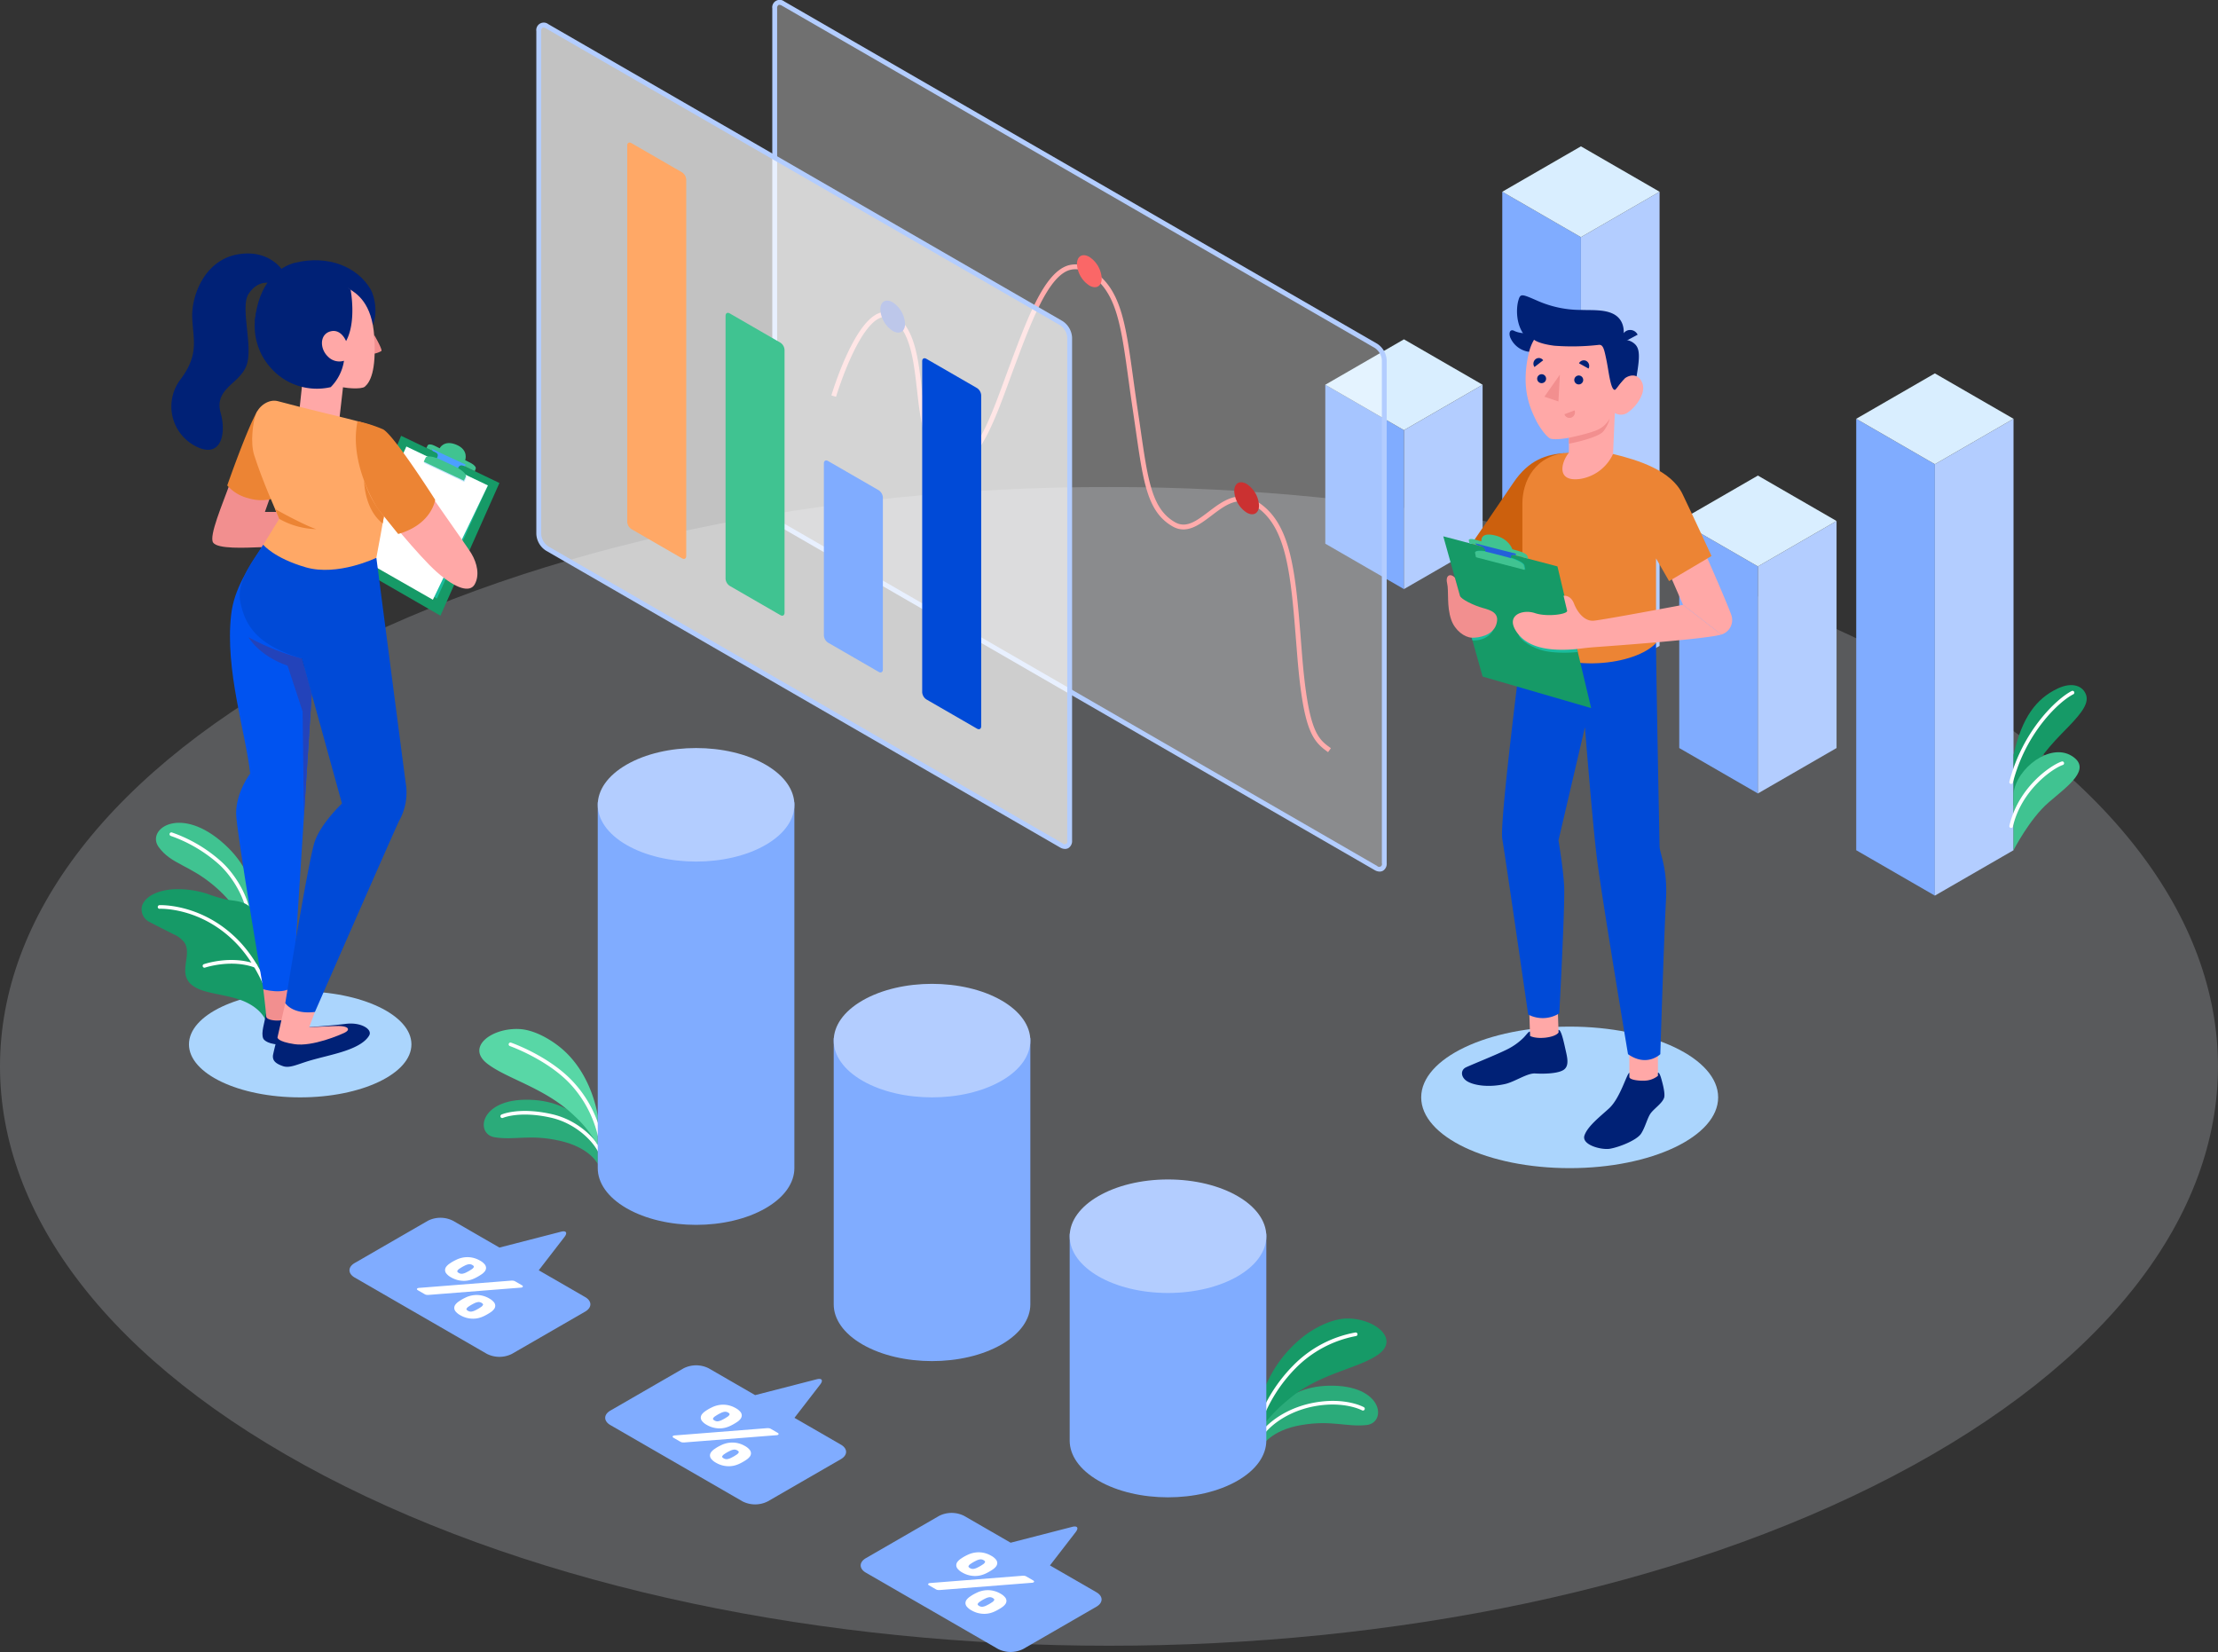 <?xml version="1.0" encoding="UTF-8"?> <svg xmlns="http://www.w3.org/2000/svg" width="627.5" height="467.358" viewBox="0 0 627.5 467.358"><rect x="0" y="0" width="627.5" height="467.358" fill="#333333" stroke="none"/><g transform="translate(0 137.78)" opacity="0.2"><path d="M112.8,459.531c122.528,64.009,321.183,64.01,443.708,0s122.528-167.789,0-231.8-321.182-64.01-443.71,0S-9.725,395.524,112.8,459.531Z" transform="translate(-20.907 -179.728)" fill="#f0f5ff"></path></g><g transform="translate(475.079 134.541)"><g transform="translate(0 12.847)"><path d="M390.052,263.828,367.8,250.98V186.743l22.252,12.847Z" transform="translate(-367.799 -186.743)" fill="#80acff"></path></g><g transform="translate(22.252 12.847)"><path d="M384.047,263.828,406.3,250.98V186.743L384.047,199.59Z" transform="translate(-384.047 -186.743)" fill="#b3cdff"></path></g><path d="M367.8,190.21l22.252,12.847L412.3,190.21l-22.252-12.847Z" transform="translate(-367.799 -177.362)" fill="#d9eeff"></path></g><g transform="translate(425.011 41.397)"><g transform="translate(0 12.847)"><path d="M353.494,260.053l-22.252-12.847V118.732l22.252,12.847Z" transform="translate(-331.24 -118.732)" fill="#80acff"></path></g><g transform="translate(22.252 12.847)"><path d="M347.488,260.053l22.253-12.847V118.732l-22.253,12.847Z" transform="translate(-347.488 -118.732)" fill="#b3cdff"></path></g><path d="M331.24,122.2l22.252,12.847L375.746,122.2l-22.253-12.847Z" transform="translate(-331.24 -109.351)" fill="#d9eeff"></path></g><g transform="translate(374.942 95.999)"><g transform="translate(0 12.847)"><path d="M316.934,216.413l-22.252-12.847V158.6l22.252,12.848Z" transform="translate(-294.681 -158.6)" fill="#80acff"></path></g><g transform="translate(22.252 12.847)"><path d="M310.929,216.413l22.253-12.847V158.6l-22.253,12.848Z" transform="translate(-310.929 -158.6)" fill="#b3cdff"></path></g><path d="M294.681,162.066l22.252,12.848,22.253-12.848L316.933,149.22Z" transform="translate(-294.681 -149.22)" fill="#d9eeff"></path></g><g transform="translate(218.491)"><g transform="translate(0.685 0.683)" opacity="0.3"><path d="M353.4,323.142V180.874a5.24,5.24,0,0,0-2.372-4.109L183.317,79.946c-1.309-.756-2.372-.144-2.372,1.37V223.583a5.248,5.248,0,0,0,2.372,4.109l167.711,96.82C352.338,325.267,353.4,324.655,353.4,323.142Z" transform="translate(-180.944 -79.622)" fill="#fff"></path></g><g transform="translate(0)"><path d="M352.276,325.7a2.838,2.838,0,0,1-1.406-.415L183.158,228.469a5.922,5.922,0,0,1-2.714-4.7V81.5a2.116,2.116,0,0,1,3.4-1.963l167.71,96.819a5.918,5.918,0,0,1,2.714,4.7V323.326a2.311,2.311,0,0,1-1.037,2.128A1.892,1.892,0,0,1,352.276,325.7ZM182.445,80.491a.551.551,0,0,0-.277.066,1.06,1.06,0,0,0-.353.944V223.767a4.563,4.563,0,0,0,2.03,3.516L351.554,324.1a.791.791,0,0,0,1.345-.777V181.058a4.561,4.561,0,0,0-2.03-3.516L183.16,80.724A1.5,1.5,0,0,0,182.445,80.491Z" transform="translate(-180.444 -79.124)" fill="#b3cdff"></path></g><g transform="translate(16.721 74.785)"><path d="M333.168,271.732c-4.443-3.175-7.042-6.042-8.779-28.04l-.149-1.875c-1.623-20.663-2.7-34.312-12.094-39.955-4.511-2.708-8.128.042-11.96,2.954-3.461,2.629-7.038,5.344-11.034,3.04-7.053-4.069-8.232-12.249-10.371-27.1q-.394-2.743-.846-5.795c-.475-3.155-.882-6.108-1.261-8.868-2.146-15.6-3.443-25.013-11.4-29.837a6.173,6.173,0,0,0-5.437-.853c-6.041,2.1-10.79,14.879-15.818,28.405-.377,1.009-.759,2.054-1.148,3.118-3.647,9.978-7.782,21.288-13.465,23.381a5.643,5.643,0,0,1-4.906-.508c-5.664-3.2-6.657-11.982-7.617-20.472-.948-8.372-1.927-17.029-7.237-20.221a3.315,3.315,0,0,0-3.086-.273c-6.633,2.572-12.535,22.166-12.594,22.363l-1.312-.39c.248-.833,6.16-20.437,13.41-23.249a4.672,4.672,0,0,1,4.287.375c5.889,3.54,6.908,12.538,7.891,21.24.964,8.524,1.876,16.574,6.931,19.435a4.275,4.275,0,0,0,3.758.414c5.089-1.874,9.283-13.346,12.653-22.564.39-1.067.772-2.115,1.149-3.127,5.367-14.438,10-26.906,16.652-29.222a7.552,7.552,0,0,1,6.6.976c8.516,5.162,9.846,14.82,12.048,30.821.378,2.754.785,5.7,1.257,8.851.307,2.038.585,3.972.849,5.8,2.079,14.427,3.224,22.374,9.7,26.11,3.21,1.852,6.133-.373,9.521-2.946,3.839-2.916,8.191-6.219,13.5-3.036,10,6,11.1,19.935,12.753,41.02l.148,1.875c1.772,22.434,4.473,24.363,8.212,27.033Z" transform="translate(-192.653 -133.73)" fill="#ffacac"></path></g><g transform="translate(130.694 136.438)"><path d="M279.38,179.226a7.75,7.75,0,0,1,3.5,6.071c0,2.235-1.568,3.14-3.5,2.023a7.741,7.741,0,0,1-3.506-6.07C275.874,179.015,277.442,178.109,279.38,179.226Z" transform="translate(-275.874 -178.748)" fill="#cb3131"></path></g><g transform="translate(86.19 72.201)"><path d="M246.883,132.322a7.743,7.743,0,0,1,3.5,6.07c0,2.235-1.568,3.142-3.5,2.023a7.741,7.741,0,0,1-3.5-6.07C243.378,132.11,244.946,131.2,246.883,132.322Z" transform="translate(-243.378 -131.843)" fill="#fa6767"></path></g><g transform="translate(30.56 85.049)"><path d="M206.263,141.7a7.747,7.747,0,0,1,3.5,6.07c0,2.235-1.569,3.142-3.5,2.023a7.747,7.747,0,0,1-3.5-6.07C202.758,141.491,204.327,140.586,206.263,141.7Z" transform="translate(-202.758 -141.224)" fill="#2343ba"></path></g></g><g transform="translate(151.735 6.429)"><g transform="translate(0.685 0.683)" opacity="0.7"><path d="M282.4,315V172.73a5.242,5.242,0,0,0-2.371-4.109L134.573,84.64c-1.311-.756-2.372-.142-2.372,1.37V228.277a5.24,5.24,0,0,0,2.372,4.109l145.459,83.982C281.34,317.125,282.4,316.51,282.4,315Z" transform="translate(-132.2 -84.317)" fill="#fff"></path></g><path d="M281.279,317.558a2.83,2.83,0,0,1-1.405-.414L134.414,233.163a5.914,5.914,0,0,1-2.714-4.7V86.194a2.116,2.116,0,0,1,3.4-1.963l145.458,83.981a5.921,5.921,0,0,1,2.713,4.7V315.182a2.347,2.347,0,0,1-1.037,2.13A1.887,1.887,0,0,1,281.279,317.558ZM133.7,85.185a.561.561,0,0,0-.278.067,1.056,1.056,0,0,0-.352.942V228.461a4.557,4.557,0,0,0,2.03,3.516l145.459,83.982a.79.79,0,0,0,1.344-.777V172.914a4.561,4.561,0,0,0-2.028-3.516L134.416,85.418A1.507,1.507,0,0,0,133.7,85.185Z" transform="translate(-131.7 -83.818)" fill="#b3cdff"></path><g transform="translate(25.717 33.899)"><g transform="translate(83.447 61.025)"><path d="M228.1,257.228V163.611a2.621,2.621,0,0,0-1.186-2.054l-14.318-8.267c-.655-.378-1.186-.071-1.186.685v93.618a2.625,2.625,0,0,0,1.186,2.054l14.318,8.265C227.568,258.293,228.1,257.984,228.1,257.228Z" transform="translate(-211.409 -153.129)" fill="#004ad7"></path></g><g transform="translate(55.632 89.933)"><path d="M207.789,233.369v-48.65a2.621,2.621,0,0,0-1.186-2.054L192.285,174.4c-.655-.378-1.186-.071-1.186.685v48.65a2.623,2.623,0,0,0,1.186,2.054l14.318,8.266C207.258,234.432,207.789,234.125,207.789,233.369Z" transform="translate(-191.099 -174.237)" fill="#80acff"></path></g><g transform="translate(27.817 48.179)"><path d="M187.479,228.576V154.231a2.621,2.621,0,0,0-1.187-2.054l-14.317-8.266c-.655-.378-1.186-.071-1.186.685V218.94a2.623,2.623,0,0,0,1.186,2.054l14.317,8.266C186.948,229.639,187.479,229.332,187.479,228.576Z" transform="translate(-170.789 -143.749)" fill="#40c391"></path></g><path d="M167.168,225.516V119.052A2.621,2.621,0,0,0,165.982,117l-14.317-8.266c-.656-.378-1.187-.071-1.187.685V215.88a2.621,2.621,0,0,0,1.187,2.054l14.317,8.267C166.637,226.578,167.168,226.273,167.168,225.516Z" transform="translate(-150.478 -108.57)" fill="#ffa866"></path></g></g><g transform="translate(40.039 71.711)"><g transform="translate(13.419 208.745)"><ellipse cx="31.47" cy="14.999" rx="31.47" ry="14.999" fill="#abd5fd"></ellipse></g><g transform="translate(0 161.063)"><g transform="translate(4.08)"><path d="M77.42,277.561s-.553-4.392-7.663-10.492-12.282-6.19-15.859-11.115c-3.547-4.884,5.527-11.627,17.319-1.912,13.378,11.025,8.931,23.226,8.931,23.226Z" transform="translate(-53.121 -249.09)" fill="#40c391"></path><g transform="translate(3.842 2.711)"><path d="M77.938,277.176a.492.492,0,0,1-.185-.036.513.513,0,0,1-.294-.663c1.391-3.616-2.721-12.231-8-16.762a40.787,40.787,0,0,0-13.164-7.639.514.514,0,0,1,.294-.985,41.018,41.018,0,0,1,13.538,7.846c5.656,4.849,9.84,13.89,8.292,17.909A.515.515,0,0,1,77.938,277.176Z" transform="translate(-55.926 -251.07)" fill="#fff"></path></g></g><g transform="translate(0 18.771)"><path d="M86.156,301.956a5.39,5.39,0,0,1-.635-1.527c-1.213-3.1-4.235-5.162-7.369-6.286s-6.483-1.5-9.7-2.364c-2.232-.6-4.626-1.633-5.534-3.759-1.35-3.161,1.237-7.2-.619-10.095a7.659,7.659,0,0,0-3.164-2.4c-2.239-1.142-4.489-2.265-6.718-3.429a3.99,3.99,0,0,1-2.156-4.469,4.193,4.193,0,0,1,.707-1.394c1.809-2.45,5.742-3.316,8.635-3.425a27.555,27.555,0,0,1,9.2,1.323,38.853,38.853,0,0,0,5.588,1.654c1.938.308,4.011.381,5.708,1.486,2.377,1.55,3.194,4.595,3.825,7.361a74.331,74.331,0,0,0,1.941,8.28,60.777,60.777,0,0,1,2.378,8.764,58.576,58.576,0,0,1,1.118,9.139c-.66.329-1.319.663-1.982.986S86.374,302.158,86.156,301.956Z" transform="translate(-50.142 -262.796)" fill="#169a67"></path><g transform="translate(17.295 20.044)"><path d="M77.739,279.619a.517.517,0,0,1-.179-.031c-6.685-2.5-14.034-.022-14.108,0a.513.513,0,1,1-.334-.971c.314-.108,7.775-2.623,14.8,0a.513.513,0,0,1-.179.994Z" transform="translate(-62.771 -277.432)" fill="#fff"></path></g><g transform="translate(4.592 4.524)"><path d="M87.369,300.488a.514.514,0,0,1-.507-.438c-.714-4.828-4.022-15.934-11.438-23.433-9.885-9.993-21.28-9.485-21.387-9.485a.487.487,0,0,1-.541-.483.513.513,0,0,1,.483-.541c.112-.01,11.949-.549,22.174,9.788,7.6,7.686,10.993,19.062,11.725,24a.514.514,0,0,1-.433.583A.477.477,0,0,1,87.369,300.488Z" transform="translate(-53.495 -266.1)" fill="#fff"></path></g></g></g><g transform="translate(8.446)"><g transform="translate(50.187 51.579)"><path d="M107.761,169.147,135.576,182.5l-16.688,37.535L92.955,205.08Z" transform="translate(-92.955 -169.147)" fill="#169a67"></path></g><g transform="translate(55.165 54.616)"><path d="M130.968,182.37l-14.413,31.987-19.965-11.5,11.324-31.5Z" transform="translate(-96.59 -171.365)" fill="#1bbc9d"></path></g><g transform="translate(52.184 54.616)"><path d="M108.718,171.365l23.054,11.005L116.21,214.709l-21.8-12.45Z" transform="translate(-94.413 -171.365)" fill="#fff"></path></g><g transform="translate(71.497 57.758)"><path d="M108.515,175.154,109.06,174c.3-.635,2.206-.364,4.258.605l3.929,1.856c2.05.97,3.47,2.272,3.169,2.908l-.544,1.152Z" transform="translate(-108.515 -173.659)" fill="#c1e4ff"></path></g><g transform="translate(11.574 63.41)"><path d="M69.761,179.381c-2.036,5.781-6.042,14.955-4.75,16.8s9.006,1.456,13.312,1.294c5.459-.207,10.013-.423,10.013-.423l-.912-9.568H79.651l3.425-9.7Z" transform="translate(-64.76 -177.786)" fill="#f28f8f"></path></g><g transform="translate(15.807 44.528)"><path d="M76.413,164c-2.835,4.663-8.562,21.092-8.562,21.092a11.61,11.61,0,0,0,6.036,3.632,12.28,12.28,0,0,0,6.3.24l6.326-15.744Z" transform="translate(-67.851 -163.999)" fill="#ec8434"></path></g><g transform="translate(51.794 47.459)"><path d="M95.007,166.139c4.97,1.49,8,1.76,13.49,10.208s17.522,25.206,18.712,27.221c1.657,2.8,2.372,6.136.941,8.709-1.335,2.4-5.225,1.35-10.674-3.431-5.27-4.624-15.711-17.7-15.711-17.7S91.045,179.078,95.007,166.139Z" transform="translate(-94.128 -166.139)" fill="#ffa8a7"></path></g><g transform="translate(35.641 33.969)"><path d="M95.4,158.819,94.045,170.7l-11.711,1.351,1.689-15.764Z" transform="translate(-82.333 -156.289)" fill="#ffa8a7"></path></g><g transform="translate(23.57 1.913)"><g transform="translate(0.055)"><path d="M73.56,150.122c.967-10.973,6.913-15.489,11.512-16.574,9.28-2.187,17.553,1.181,21.3,7.68.989,1.713,2.64,8.121-.663,11.905s-32.151-3.012-32.151-3.012" transform="translate(-73.56 -132.882)" fill="#002176"></path></g><g transform="translate(33.759 21.096)"><path d="M98.2,148.286s2.428,4.174,2.057,4.58a6.367,6.367,0,0,1-2.089.761Z" transform="translate(-98.17 -148.286)" fill="#f28f8f"></path></g><g transform="translate(8.065 6.486)"><path d="M97.739,139.019c2.509,1.485,6.835,4.21,7.438,13.8.616,9.846-1.268,12.878-2.676,14.083-.949.813-5.8.541-8.176-.349-2.976-1.116-9.654-4.178-12.442-9.4-3.279-6.145-3.572-14.1.786-16.964C88.8,136.159,95.615,137.762,97.739,139.019Z" transform="translate(-79.409 -137.618)" fill="#ffa8a7"></path></g><g transform="translate(0 4.161)"><path d="M100.656,140.1s1.739,9.05-1.285,14.532c0,0-1.38-3.572-4.429-2.745-3.072.831-3.025,4.863-.774,7.053a4.5,4.5,0,0,0,4.614,1.26,13.361,13.361,0,0,1-3.754,7.456,17.383,17.383,0,0,1-17.49-6.078c-6.787-8.147-5.058-21.945,5.807-24.88S100.656,140.1,100.656,140.1Z" transform="translate(-73.52 -135.92)" fill="#002176"></path></g></g><g transform="translate(25.756 214.998)"><path d="M83.592,288.687l5.058,7.028s-2.342,1.374-7.346,1.563c-4.525.173-5.77-1.313-5.937-1.669-.763-1.639.429-4.6.756-7.137Z" transform="translate(-75.116 -288.472)" fill="#002176"></path></g><g transform="translate(28.722 217.856)"><path d="M87.565,291.57s6.129-.39,10.367-.924,7.591,1.534,6.593,3.28-3.327,3.2-6.959,4.415c-3.112,1.048-6.841,1.808-10.089,2.782-3.329,1-5.46,2.136-7.346,1.487-2.1-.724-3.006-1.564-2.827-3.1a66.229,66.229,0,0,1,1.7-6.461Z" transform="translate(-77.282 -290.559)" fill="#002176"></path></g><g transform="translate(26.007 207.408)"><path d="M75.3,283.674s.767,6.383.826,7.754,6.23,1.809,7.4-.693l.192-7.8Z" transform="translate(-75.299 -282.93)" fill="#f28f8f"></path></g><g transform="translate(30.021 212.079)"><path d="M80.439,286.341l-2.208,9.684s-.208,1.181,4.837,1.932,12.954-2.638,14.3-3.327,1.506-2.061-3.447-1.787-6.709.285-6.709.285l1.608-4.293Z" transform="translate(-78.23 -286.341)" fill="#ffa8a7"></path></g><g transform="translate(16.574 82.412)"><path d="M77.845,191.661c-4.224,6.572-8.238,12.361-9.094,19.749-1.809,15.6,4.125,33.432,5.384,44.966,0,0-3.985,5.181-3.981,11.268,0,4.767,7.69,49.756,7.69,49.756s5.592,1.7,8.417-.744l5.284-82.765-2.783-10.077Z" transform="translate(-68.412 -191.661)" fill="#0053f0"></path></g><g transform="translate(21.842 108.584)"><path d="M90.124,226.83l-2.783-10.077a67.473,67.473,0,0,1-15.083-5.982s2.855,5.185,11.033,8.028l4.259,12.953.367,29.642Z" transform="translate(-72.258 -210.771)" fill="#2343ba"></path></g><g transform="translate(19.337 82.412)"><path d="M77.1,191.661c-2.26,3.688-7.661,9.995-6.513,16.055,1.393,7.345,5.344,12.505,17.43,16.1l11.336,41.052s-5.9,5.525-7.708,10.778-8.323,45.683-8.323,45.683,2.016,3.291,8.383,2.494c0,0,22.2-50.705,23.77-53.97a16.431,16.431,0,0,0,1.879-11.022c-.707-5.318-8.269-63.48-8.269-63.48Z" transform="translate(-70.429 -191.661)" fill="#004ad7"></path></g><g transform="translate(22.858 41.65)"><path d="M74.089,165.627c.885-2.334,3.683-4.274,6.193-3.591,7.9,2.152,20.2,4.981,22.531,5.67h0s-1.048,17.744,8.057,23.115c-.429,3.391-2.738,15.526-2.738,15.526s-10.943,5.3-19.953,2.69-12.031-6.378-12.031-6.378l4.507-7.346c-.966-2.386-4.682-10.491-7.087-18.023C72.432,173.73,73.205,167.961,74.089,165.627Z" transform="translate(-73 -161.898)" fill="#ffa866"></path></g><g transform="translate(29.285 72.179)"><path d="M77.693,184.189c.115.264,9.069,5.063,11.729,5.8a22,22,0,0,1-10.5-2.91Z" transform="translate(-77.693 -184.189)" fill="#ec8434"></path></g><path d="M87.923,136.5s-3.763-6.4-12.941-4.743-12.92,11.414-12.78,17.589,2.2,10.488-3.333,17.793A12.635,12.635,0,0,0,62.8,185.811c7.386,4.117,9.177-3.05,7.463-9.153-1.967-7,5.359-8.214,7.309-13.521s-1.887-16.458.577-20.213c2.682-4.087,6.435-3.531,8.243-2.141Z" transform="translate(-56.309 -131.485)" fill="#002176"></path><g transform="translate(52.183 47.459)"><path d="M94.9,166.139a38.049,38.049,0,0,1,7.186,2.275c3.024,1.479,14.768,19.932,14.768,19.932s-.841,6.937-10.451,9.695l-5.782-7.182S92.348,178.381,94.9,166.139Z" transform="translate(-94.413 -166.139)" fill="#ec8434"></path></g><g transform="translate(54.531 64.289)"><path d="M101.732,188.482a28.825,28.825,0,0,1-5.605-10.054s-.018,7.967,5.249,12.094Z" transform="translate(-96.127 -178.428)" fill="#ec8434"></path></g><g transform="translate(72.16 53.636)"><path d="M109.336,171.313c.186-.4,1.024-.378,1.872.044l1.534.764s1.191-2.488,4.744-.994,2.475,4.362,2.475,4.362l1.628.83c.9.457,1.508,1.154,1.36,1.557l-.266.727L109,172.032Z" transform="translate(-108.999 -170.649)" fill="#40c391"></path></g><g transform="translate(73.757 55.322)"><path d="M110.312,172.415c1.278.57,1.775.852,1.313,1.831-.529,1.12-1,1.93-1,1.93l6.055,2.9s.644-1.422.918-1.972.759-.831,1.723-.368l.407-.408-9.561-4.452Z" transform="translate(-110.165 -171.88)" fill="#4c9fff"></path></g><g transform="translate(71.396 57.414)"><path d="M108.441,174.9s.244-.516.545-1.152,2.208-.366,4.259.6l3.928,1.857c2.052.97,3.47,2.271,3.17,2.908l-.545,1.15Z" transform="translate(-108.441 -173.408)" fill="#40c391"></path></g></g></g><g transform="translate(98.875 211.625)"><g transform="translate(37.983 99.488)"><path d="M153.091,324.492s-2.086-4.633-10.773-6.589c-8.46-1.908-12.665-.073-18.38-.979-5.788-.918-4.226-11.659,11.148-10.552,14.061,1.009,18.005,12.079,18.005,12.079Z" transform="translate(-120.837 -306.292)" fill="#2bab7a"></path><g transform="translate(4.714 3.173)"><path d="M152.662,321.091a.512.512,0,0,1-.475-.32c-1.335-3.275-6.429-8.617-13.573-10.243-8.851-2.01-13.564.03-13.61.051a.513.513,0,1,1-.42-.937c.2-.09,5.078-2.2,14.258-.115,7.927,1.8,12.976,7.616,14.3,10.856a.514.514,0,0,1-.282.67A.507.507,0,0,1,152.662,321.091Z" transform="translate(-124.279 -308.609)" fill="#fff"></path></g></g><g transform="translate(36.734 79.477)"><path d="M153.428,324.617a33.455,33.455,0,0,0-6.57-8.317c-8.256-7.962-19.132-10.474-24.712-14.827-6.02-4.7,1.276-10.129,9.028-9.777,4.44.2,9.121,3.133,11.7,5.245,9.061,7.412,10.551,19.358,10.551,19.358Z" transform="translate(-119.925 -291.68)" fill="#58d7a6"></path><g transform="translate(8.298 3.84)"><path d="M152.031,322.78a.515.515,0,0,1-.508-.449,32.584,32.584,0,0,0-7.564-15.515c-6.464-7.356-17.52-11.295-17.631-11.333a.513.513,0,1,1,.34-.968c.463.162,11.423,4.067,18.063,11.625a32.983,32.983,0,0,1,7.812,16.062.515.515,0,0,1-.444.575A.538.538,0,0,1,152.031,322.78Z" transform="translate(-125.984 -294.484)" fill="#fff"></path></g></g><g transform="translate(70.235)"><g transform="translate(0 15.365)"><path d="M200.016,348.345V244.867H144.387V348.351h0c.005,4.106,2.72,8.212,8.146,11.344,10.863,6.271,28.474,6.271,39.337,0,5.426-3.132,8.14-7.238,8.146-11.344h0Z" transform="translate(-144.387 -244.867)" fill="#80acff"></path></g><g transform="translate(0.001)"><path d="M152.534,261.062c-10.862-6.271-10.862-16.44,0-22.711s28.474-6.271,39.337,0,10.862,16.44,0,22.711S163.4,267.333,152.534,261.062Z" transform="translate(-144.388 -233.648)" fill="#b3cdff"></path></g></g><g transform="translate(0 132.889)"><path d="M159.78,353.118l-13.131-7.583,7.275-9.422c.924-1.2.488-1.863-.978-1.485l-17.423,4.484-13.131-7.582a7.871,7.871,0,0,0-7.117,0l-20.7,11.951c-1.965,1.134-1.965,2.975,0,4.109l37.388,21.587a7.868,7.868,0,0,0,7.116,0l20.7-11.949C161.745,356.09,161.745,354.252,159.78,353.118Z" transform="translate(-93.103 -330.68)" fill="#80acff"></path><g transform="translate(19.077 11.142)"><path d="M133.621,345.465a3.486,3.486,0,0,1,.649.007,1.584,1.584,0,0,1,.6.216l1.868,1.079c.168.1.259.2.274.3s-.045.2-.182.275a.589.589,0,0,1-.136.053,1.361,1.361,0,0,1-.205.04L110.43,349.49a3.467,3.467,0,0,1-.648-.007,1.566,1.566,0,0,1-.6-.218l-1.869-1.078c-.166-.1-.257-.2-.274-.3s.047-.2.185-.278a.673.673,0,0,1,.137-.052,1.127,1.127,0,0,1,.2-.038Zm-8.383-1.737a14.7,14.7,0,0,1-1.732,1,7.818,7.818,0,0,1-1.526.578,6.6,6.6,0,0,1-1.686.211,7.173,7.173,0,0,1-3.6-.987,4.437,4.437,0,0,1-1.3-1.039,1.615,1.615,0,0,1-.4-1.031,1.641,1.641,0,0,1,.364-.974,3.926,3.926,0,0,1,.99-.887c.274-.193.542-.366.809-.52s.572-.314.922-.479a7.387,7.387,0,0,1,1.539-.572,7.089,7.089,0,0,1,1.686-.211,6.9,6.9,0,0,1,1.787.23,7.294,7.294,0,0,1,1.8.751,4.432,4.432,0,0,1,1.3,1.038,1.609,1.609,0,0,1,.4,1.033,1.647,1.647,0,0,1-.363.974A3.986,3.986,0,0,1,125.238,343.729Zm2.6,10.707a14.37,14.37,0,0,1-1.731,1,7.761,7.761,0,0,1-1.526.579,6.62,6.62,0,0,1-1.687.21,7.08,7.08,0,0,1-1.8-.237,7.2,7.2,0,0,1-1.8-.749,4.461,4.461,0,0,1-1.3-1.039,1.618,1.618,0,0,1-.4-1.033,1.662,1.662,0,0,1,.364-.974,3.984,3.984,0,0,1,.992-.888c.274-.192.544-.366.808-.519s.574-.314.923-.481a7.474,7.474,0,0,1,1.538-.572,7.246,7.246,0,0,1,1.686-.21,6.867,6.867,0,0,1,1.789.23,7.211,7.211,0,0,1,1.8.75,4.482,4.482,0,0,1,1.3,1.038,1.628,1.628,0,0,1,.4,1.033,1.654,1.654,0,0,1-.364.972A3.936,3.936,0,0,1,127.835,354.436Zm-8.725-12.376a1.634,1.634,0,0,0-.649.651c-.068.189.064.378.4.572a1.575,1.575,0,0,0,.99.23,3.606,3.606,0,0,0,1.129-.375,11.07,11.07,0,0,0,1.5-.868,1.633,1.633,0,0,0,.649-.651c.068-.188-.064-.379-.4-.572a1.579,1.579,0,0,0-.993-.23,3.625,3.625,0,0,0-1.127.375A11.012,11.012,0,0,0,119.11,342.059Zm2.6,10.706a1.646,1.646,0,0,0-.652.652c-.066.188.067.379.4.572a1.585,1.585,0,0,0,.992.23,3.621,3.621,0,0,0,1.128-.375,11,11,0,0,0,1.5-.868,1.633,1.633,0,0,0,.649-.651q.1-.284-.4-.572a1.577,1.577,0,0,0-.993-.23,3.61,3.61,0,0,0-1.126.374A11.354,11.354,0,0,0,121.708,352.765Z" transform="translate(-107.032 -338.816)" fill="#fff"></path></g></g></g><g transform="translate(171.219 278.336)"><g transform="translate(64.649)"><g transform="translate(0 15.365)"><path d="M248.761,368.886V293.578H193.132v75.315h0c0,4.106,2.72,8.212,8.146,11.344,10.862,6.272,28.474,6.272,39.336,0,5.426-3.132,8.142-7.238,8.146-11.344h0Z" transform="translate(-193.132 -293.578)" fill="#80acff"></path></g><g transform="translate(0.001)"><path d="M201.279,309.773c-10.862-6.271-10.862-16.438,0-22.711s28.475-6.271,39.337,0,10.862,16.44,0,22.711S212.142,316.045,201.279,309.773Z" transform="translate(-193.133 -282.359)" fill="#b3cdff"></path></g></g><g transform="translate(0 107.917)"><path d="M212.605,383.6l-13.132-7.582,7.276-9.422c.924-1.2.486-1.863-.979-1.486l-17.422,4.485-13.132-7.583a7.868,7.868,0,0,0-7.116,0l-20.7,11.952c-1.965,1.134-1.965,2.973,0,4.109l37.39,21.587a7.868,7.868,0,0,0,7.116,0l20.7-11.951C214.571,386.569,214.571,384.729,212.605,383.6Z" transform="translate(-145.927 -361.157)" fill="#80acff"></path><g transform="translate(19.078 11.144)"><path d="M186.446,375.942a3.738,3.738,0,0,1,.649.007,1.632,1.632,0,0,1,.6.216l1.867,1.081c.168.1.26.2.274.3s-.045.2-.181.277a.6.6,0,0,1-.136.052,1.4,1.4,0,0,1-.205.041l-26.065,2.052a3.45,3.45,0,0,1-.646-.007,1.6,1.6,0,0,1-.605-.218l-1.868-1.078c-.166-.1-.257-.2-.274-.3s.047-.2.185-.277a.585.585,0,0,1,.136-.052,1.17,1.17,0,0,1,.205-.04Zm-8.383-1.735a14.866,14.866,0,0,1-1.732,1,7.726,7.726,0,0,1-1.526.578,6.554,6.554,0,0,1-1.687.212,7.1,7.1,0,0,1-1.8-.238,7.179,7.179,0,0,1-1.8-.749,4.464,4.464,0,0,1-1.3-1.039,1.629,1.629,0,0,1-.4-1.033,1.657,1.657,0,0,1,.366-.974,3.95,3.95,0,0,1,.99-.886c.274-.194.542-.367.808-.52s.572-.315.923-.481a7.48,7.48,0,0,1,1.538-.572,7.179,7.179,0,0,1,1.687-.21,6.83,6.83,0,0,1,1.786.23,7.245,7.245,0,0,1,1.8.751,4.451,4.451,0,0,1,1.3,1.038,1.611,1.611,0,0,1,.4,1.033,1.651,1.651,0,0,1-.364.972A3.952,3.952,0,0,1,178.063,374.207Zm2.6,10.706a14.178,14.178,0,0,1-1.73,1,7.922,7.922,0,0,1-1.527.579,6.665,6.665,0,0,1-1.686.21,7.145,7.145,0,0,1-3.6-.987,4.443,4.443,0,0,1-1.3-1.039,1.612,1.612,0,0,1-.4-1.031,1.673,1.673,0,0,1,.363-.975,3.965,3.965,0,0,1,.993-.886c.273-.193.542-.366.808-.52s.574-.312.923-.479a7.39,7.39,0,0,1,1.538-.572,7.157,7.157,0,0,1,1.686-.211,6.923,6.923,0,0,1,1.789.23,7.251,7.251,0,0,1,1.8.75,4.47,4.47,0,0,1,1.3,1.039,1.636,1.636,0,0,1,.4,1.033,1.658,1.658,0,0,1-.364.972A3.942,3.942,0,0,1,180.659,384.912Zm-8.725-12.376a1.629,1.629,0,0,0-.648.652c-.068.188.063.378.4.573a1.583,1.583,0,0,0,.989.23,3.59,3.59,0,0,0,1.128-.377,10.86,10.86,0,0,0,1.5-.867,1.633,1.633,0,0,0,.649-.651q.1-.283-.4-.572a1.572,1.572,0,0,0-.993-.23,3.569,3.569,0,0,0-1.127.374A11.219,11.219,0,0,0,171.933,372.536Zm2.6,10.706a1.646,1.646,0,0,0-.652.652c-.067.189.067.379.4.572a1.573,1.573,0,0,0,.992.23,3.59,3.59,0,0,0,1.128-.374,11.38,11.38,0,0,0,1.5-.868,1.638,1.638,0,0,0,.648-.652c.07-.188-.064-.378-.4-.572a1.588,1.588,0,0,0-.992-.23,3.624,3.624,0,0,0-1.127.375A11.268,11.268,0,0,0,174.533,383.241Z" transform="translate(-159.857 -369.294)" fill="#fff"></path></g></g></g><g transform="translate(243.5 333.675)"><g transform="translate(112.381 58.339)"><g transform="translate(1.193)"><path d="M281.634,382.5s2.33-4.515,11.11-6c8.55-1.45,12.65.605,18.405.007,5.827-.607,4.845-11.415-10.565-11.134-14.1.257-18.627,11.1-18.627,11.1Z" transform="translate(-281.634 -365.364)" fill="#2bab7a"></path></g><g transform="translate(0 4.305)"><path d="M281.277,379.174a.507.507,0,0,1-.294-.093.514.514,0,0,1-.127-.715c3.269-4.68,9.233-8.19,15.956-9.388,8.639-1.542,13.7,1.191,13.916,1.308a.514.514,0,0,1-.5.9c-.048-.027-4.973-2.668-13.238-1.2-6.46,1.152-12.176,4.5-15.294,8.966A.513.513,0,0,1,281.277,379.174Z" transform="translate(-280.763 -368.508)" fill="#fff"></path></g></g><g transform="translate(112.381 39.338)"><g transform="translate(1.193)"><path d="M282.246,381.3a43.324,43.324,0,0,1,6.7-6.782c8.669-7.51,19.643-8.731,25.447-12.778,6.264-4.37-.731-10.182-8.491-10.247-4.445-.036-9.274,2.642-11.967,4.611a35.281,35.281,0,0,0-12.3,17.075Z" transform="translate(-281.634 -351.49)" fill="#169a67"></path></g><g transform="translate(0 3.949)"><path d="M281.277,380.123a.515.515,0,0,1-.49-.67,43.564,43.564,0,0,1,9.885-15.659,32.732,32.732,0,0,1,17.692-9.417.513.513,0,1,1,.121,1.019,32.343,32.343,0,0,0-17.088,9.125,42.477,42.477,0,0,0-9.631,15.243A.513.513,0,0,1,281.277,380.123Z" transform="translate(-280.763 -354.373)" fill="#fff"></path></g></g><g transform="translate(59.126)"><g transform="translate(0 15.365)"><path d="M297.507,392.5V333.985h-55.63V392.5h0c.005,4.107,2.72,8.212,8.146,11.344,10.863,6.272,28.474,6.272,39.337,0,5.426-3.132,8.14-7.237,8.145-11.344h0Z" transform="translate(-241.877 -333.985)" fill="#80acff"></path></g><g transform="translate(0.002)"><ellipse cx="27.816" cy="16.059" rx="27.816" ry="16.059" fill="#b3cdff"></ellipse></g></g><g transform="translate(0 94.335)"><path d="M265.382,414.084l-13.131-7.58,7.275-9.424c.924-1.2.488-1.861-.978-1.485l-17.423,4.485L227.994,392.5a7.862,7.862,0,0,0-7.117,0l-20.7,11.949c-1.965,1.135-1.965,2.975,0,4.109l37.388,21.588a7.867,7.867,0,0,0,7.116,0l20.7-11.952C267.347,417.059,267.347,415.218,265.382,414.084Z" transform="translate(-198.705 -391.647)" fill="#80acff"></path><g transform="translate(19.077 11.142)"><path d="M239.223,406.432a3.489,3.489,0,0,1,.649.007,1.576,1.576,0,0,1,.6.216l1.868,1.079c.168.1.259.2.274.3s-.045.2-.182.275a.629.629,0,0,1-.136.053,1.373,1.373,0,0,1-.205.04l-26.063,2.052a3.462,3.462,0,0,1-.648-.007,1.565,1.565,0,0,1-.6-.218l-1.869-1.078c-.166-.1-.257-.2-.274-.3s.047-.2.185-.277a.6.6,0,0,1,.137-.052,1.155,1.155,0,0,1,.2-.038ZM230.84,404.7a14.787,14.787,0,0,1-1.731,1,7.858,7.858,0,0,1-1.527.577,6.543,6.543,0,0,1-1.686.212,7.174,7.174,0,0,1-3.6-.987,4.436,4.436,0,0,1-1.3-1.039,1.618,1.618,0,0,1-.4-1.033,1.647,1.647,0,0,1,.364-.974,3.949,3.949,0,0,1,.99-.886c.274-.194.542-.367.809-.52s.572-.314.923-.481a7.5,7.5,0,0,1,1.538-.572,7.157,7.157,0,0,1,1.686-.21,6.842,6.842,0,0,1,1.787.23,7.243,7.243,0,0,1,1.8.751,4.434,4.434,0,0,1,1.3,1.038,1.609,1.609,0,0,1,.4,1.033,1.647,1.647,0,0,1-.363.974A3.984,3.984,0,0,1,230.84,404.7Zm2.6,10.707a14.26,14.26,0,0,1-1.731,1,7.821,7.821,0,0,1-1.526.579,6.685,6.685,0,0,1-1.687.21,7.155,7.155,0,0,1-3.6-.987,4.46,4.46,0,0,1-1.3-1.038,1.618,1.618,0,0,1-.4-1.033,1.662,1.662,0,0,1,.364-.974,3.958,3.958,0,0,1,.992-.887q.411-.288.808-.52c.267-.152.574-.312.923-.479a7.455,7.455,0,0,1,1.538-.572,7.106,7.106,0,0,1,1.687-.209,6.863,6.863,0,0,1,1.787.23,7.206,7.206,0,0,1,1.8.749,4.46,4.46,0,0,1,1.3,1.039,1.628,1.628,0,0,1,.4,1.033,1.655,1.655,0,0,1-.364.972A3.961,3.961,0,0,1,233.437,415.4Zm-8.725-12.378a1.634,1.634,0,0,0-.649.652c-.069.189.064.378.4.572a1.576,1.576,0,0,0,.99.23,3.6,3.6,0,0,0,1.128-.375,11.062,11.062,0,0,0,1.5-.868,1.634,1.634,0,0,0,.649-.65q.1-.284-.4-.572a1.578,1.578,0,0,0-.993-.23,3.589,3.589,0,0,0-1.127.375A11.143,11.143,0,0,0,224.712,403.025Zm2.6,10.707a1.645,1.645,0,0,0-.652.651c-.066.189.067.381.4.572a1.567,1.567,0,0,0,.992.23,3.575,3.575,0,0,0,1.128-.374,11.013,11.013,0,0,0,1.5-.868,1.642,1.642,0,0,0,.649-.651c.068-.189-.064-.379-.4-.574a1.6,1.6,0,0,0-.993-.23,3.654,3.654,0,0,0-1.126.375A11.053,11.053,0,0,0,227.31,413.732Z" transform="translate(-212.634 -399.783)" fill="#fff"></path></g></g></g><g transform="translate(402.074 83.552)"><g transform="translate(0 206.882)"><ellipse cx="42.006" cy="20.02" rx="42.006" ry="20.02" fill="#abd5fd"></ellipse></g><g transform="translate(6.248)"><g transform="translate(63.825 73.471)"><path d="M383.424,211.1c-.186-1.02-5.221-12.717-7.29-17.323l-10.476,4.906,4.01,9.19,10.855,8.388A4.264,4.264,0,0,0,383.424,211.1Z" transform="translate(-365.658 -193.778)" fill="#ffa8a7"></path></g><g transform="translate(52.64 213.309)"><rect width="8.086" height="11.775" fill="#ffa8a7"></rect></g><g transform="translate(24.203 198.734)"><rect width="8.086" height="11.776" transform="matrix(0.999, -0.034, 0.034, 0.999, 0, 0.278)" fill="#ffa8a7"></rect></g><g transform="translate(7.52 44.627)"><path d="M351.3,172.717c-5,.4-9.989,1.772-14.459,8.41s-12.294,18-12.294,18l14.732,4.674Z" transform="translate(-324.546 -172.717)" fill="#cc600d"></path></g><g transform="translate(16.615 98.354)"><path d="M374.767,211.947c0,7.721,1,57.672,1,57.672.189,2.223,2.271,6.319,1.82,14.851-.612,11.593-1.613,43.8-1.613,43.8s-3.792,3.758-9.146,0c0,0-7.321-43.756-8.77-55.244-1.264-10.026-3.41-37.264-3.41-37.264l-7.491,32.061s1.319,7.536,1.606,12.856-1.371,36.043-1.371,36.043a8.837,8.837,0,0,1-8.8.335s-6.5-44.889-7.331-49.695,5.688-55.414,5.688-55.414Z" transform="translate(-331.186 -211.947)" fill="#004ad7"></path></g><g transform="translate(22.376 44.509)"><path d="M361.04,173c7.25,1.745,16.451,4.673,19.671,11.356s8.193,17.512,8.193,17.512l-12.005,7.1-3.685-6.414v23.928c-5.671,6.168-25.438,9.042-37.819,0V187.058c0-6.3,3.5-13.865,13.161-14.427Z" transform="translate(-335.393 -172.631)" fill="#ec8434"></path></g><g transform="translate(18.746)"><g transform="translate(30.83 12.609)"><path d="M356.422,149.369a4.308,4.308,0,0,1,3.566,1.253c1.531,1.567,1.213,4.465,0,11.126l-4.732.544Z" transform="translate(-355.254 -149.338)" fill="#002176"></path></g><g transform="translate(0 9.887)"><path d="M337.148,148.177a7.407,7.407,0,0,1-2.961-.6c-1.453-.834-1.832.816-1.035,2.252a6.76,6.76,0,0,0,5.49,3.657c.042-.205,1.359-3.7,1.359-3.7Z" transform="translate(-332.742 -147.351)" fill="#002176"></path></g><g transform="translate(4.542 7.304)"><path d="M361.3,163.726c.7.419,1.705-.93,2.572-1.837s3.7-2.146,5.106.827c1.439,3.029-1.826,7.059-3.743,8.391a3.365,3.365,0,0,1-3.935.341l-.5,11.586a12.352,12.352,0,0,1-9.318,7.071c-6.8.923-5.4-4.687-3.168-7.437l.011-4.213s-3.516.707-5.174.264c-.887-.236-3-2.8-4.37-5.659-1.534-3.214-4.085-8.924-1.815-18.578,2.44-10.371,13.582-10.688,20.225-6.507S361.3,163.726,361.3,163.726Z" transform="translate(-336.059 -145.465)" fill="#ffa8a7"></path></g><g transform="translate(2.114)"><path d="M361.95,166.879c.353.007,1.7-2.223,2.572-3.018,1.212-1.1-.352-11.089-.352-11.089s1.227-3.788-1.168-6.3-7.038-2.087-10.43-2.209a30.506,30.506,0,0,1-12.134-2.435c-4.819-2.094-5.18-2.342-5.777-.225s-.824,6.965,2.053,10.214l2.393.879s1.291,1.146,5.788,1.693a66.377,66.377,0,0,0,12.456-.236c1.3-.178,1.58,1.086,2.284,4.537C360.251,161.72,360.763,166.856,361.95,166.879Z" transform="translate(-334.286 -140.131)" fill="#002176"></path></g><g transform="translate(31.728 9.794)"><path d="M356.173,150.905l4.248-2.28a2.34,2.34,0,0,0-3.216-1.064A2.535,2.535,0,0,0,356.173,150.905Z" transform="translate(-355.909 -147.283)" fill="#002176"></path></g><g transform="translate(16.802 34.843)"><path d="M345.011,171.026s6.3-1.27,8.5-2.441a7.249,7.249,0,0,0,3.043-3.013,9.891,9.891,0,0,1-1.728,3.554c-1.612,2.058-9.818,3.576-9.818,3.576Z" transform="translate(-345.011 -165.573)" fill="#f28f8f"></path></g><g transform="translate(6.757 17.736)"><g transform="translate(11.558 4.941)"><path d="M346.116,158a1.264,1.264,0,1,0,1.263-1.313A1.284,1.284,0,0,0,346.116,158Z" transform="translate(-346.116 -156.689)" fill="#002176"></path></g><g transform="translate(12.898 0.643)"><path d="M347.094,154.4l2.7,1.491a1.621,1.621,0,0,0-.63-2.152A1.506,1.506,0,0,0,347.094,154.4Z" transform="translate(-347.094 -153.551)" fill="#002176"></path></g><g transform="translate(8.771 14.815)"><path d="M346.962,163.9l-2.881,1.082a1.512,1.512,0,0,0,1.958.955A1.611,1.611,0,0,0,346.962,163.9Z" transform="translate(-344.081 -163.899)" fill="#f28f8f"></path></g><path d="M337.976,155.62l2.462-1.9a1.492,1.492,0,0,0-2.139-.329A1.633,1.633,0,0,0,337.976,155.62Z" transform="translate(-337.676 -153.081)" fill="#002176"></path><g transform="translate(1.058 4.581)"><path d="M338.449,157.741a1.264,1.264,0,1,0,1.263-1.315A1.283,1.283,0,0,0,338.449,157.741Z" transform="translate(-338.449 -156.426)" fill="#002176"></path></g><g transform="translate(3.111 4.698)"><path d="M344.327,156.512l-.415,7.593-3.964-1.351Z" transform="translate(-339.948 -156.512)" fill="#f28f8f"></path></g></g></g><g transform="translate(0 68.177)"><path d="M319.055,189.913l17.119,4.509,15.18,4,9.534,40.084-30.709-8.919Z" transform="translate(-319.055 -189.913)" fill="#169a67"></path></g><g transform="translate(7.789 94.7)"><path d="M331.035,209.279c-.3.819-2.067,3.091-5.827,2.913l-.466-1.658Z" transform="translate(-324.742 -209.279)" fill="#1bbc9d"></path></g><g transform="translate(21.299 95.954)"><path d="M334.607,210.2c.144,1.068,2.339,3.047,6.052,4.285,4.225,1.408,10.708.663,10.708.663l-.581-1.994Z" transform="translate(-334.607 -210.195)" fill="#1bbc9d"></path></g><g transform="translate(9.182 72.219)"><path d="M326.033,194.627l-.266-1.231c-.148-.682,1.747-.711,4.233-.066l4.759,1.234c2.484.645,4.619,1.719,4.766,2.4l.267,1.233Z" transform="translate(-325.759 -192.864)" fill="#1bbc9d"></path></g><g transform="translate(7.209 67.675)"><path d="M324.326,191.206c-.093-.426.675-.537,1.716-.249l1.885.52s-.562-2.664,3.62-1.734,5.1,3.957,5.1,3.957l2.012.572c1.112.315,2.119.915,2.25,1.338l.237.766L324.5,191.995S324.421,191.63,324.326,191.206Z" transform="translate(-324.318 -189.546)" fill="#40c391"></path></g><g transform="translate(9.024 70.154)"><path d="M326.129,191.867c1.524.368,2.157.57,2.386,1.619.26,1.2.366,2.078.366,2.078l7.364,1.946s-.356-1.517-.47-2.108.138-.948,1.309-.638l.1-.468-11.538-2.939Z" transform="translate(-325.644 -191.356)" fill="#2460da"></path></g><g transform="translate(8.981 72.336)"><path d="M325.886,194.71l-.266-1.231c-.147-.681,1.748-.709,4.235-.064l4.759,1.234c2.484.644,4.619,1.717,4.766,2.4l.266,1.233Z" transform="translate(-325.612 -192.949)" fill="#40c391"></path></g><g transform="translate(19.689 84.984)"><path d="M392.431,213.155l-10.855-8.388s-22.727,4.28-25.3,4.481-4.58-2.332-5.557-4.855-2.947-2.194-2.947-2.194.762,3.2,1.005,4.217-5.677,1.846-9.092.69-8.36.522-5.3,5.173,9.018,5.188,13.156,5.191a43.54,43.54,0,0,0,5.174-.345c1.338-.174,2.669-.309,4.016-.405C365.207,216.115,388.582,214.364,392.431,213.155Z" transform="translate(-333.431 -202.185)" fill="#ffa8a7"></path></g><g transform="translate(0.97 79.179)"><path d="M322.079,198.662l1.434,5.112c.275.983,4.031,2.773,6.407,3.425s4.97,1.426,3.846,4.744c-1.035,3.062-4.943,3.761-6.931,3.674s-4.713-1.989-5.785-5.052c-1.368-3.91-.631-8.084-1.174-10.367S320.89,197.3,322.079,198.662Z" transform="translate(-319.763 -197.946)" fill="#f28f8f"></path></g><g transform="translate(39.847 219.928)"><path d="M360.943,301.882v-1.156c-.774.337-2.572,7.2-5.781,10.121-2.55,2.328-6.029,5.014-6.913,7.608-.92,2.7,4.845,4.188,7.228,3.765,2.768-.49,7.567-2.439,8.772-4.248s1.768-4.472,2.747-5.8,3.235-2.8,3.765-4.336c.292-.841-.055-2.686-.463-4.246-.374-1.43-.781-3-1.27-2.866,0,.175,0,.881,0,.881a6.373,6.373,0,0,1-4.043,1.367C363.8,303.019,360.933,302.786,360.943,301.882Z" transform="translate(-348.15 -300.718)" fill="#002176"></path></g><g transform="translate(5.296 207.823)"><path d="M342.149,292.343c-.42.014-.763.607-1.689,1.611a17.7,17.7,0,0,1-4.756,3.422c-3.028,1.515-8.914,3.846-11.578,5.047-1.665.749-1.586,2.76.133,3.9s5.874,1.968,10.862.853c2.717-.609,6.253-3.118,8.492-2.983s6.429.1,8.082-1.035.99-3.572.523-5.663c-.509-2.28-1.239-5.771-1.994-5.615l.025.718c-.972,1.471-5.92,2.073-8.057.989Z" transform="translate(-322.922 -291.879)" fill="#002176"></path></g></g></g><g transform="translate(525.147 105.634)"><g transform="translate(0 12.847)"><path d="M426.61,300.534l-22.252-12.847V165.636l22.251,12.847Z" transform="translate(-404.357 -165.636)" fill="#80acff"></path></g><g transform="translate(22.251 12.847)"><path d="M420.6,300.534l22.255-12.847V165.636L420.6,178.484Z" transform="translate(-420.604 -165.636)" fill="#b3cdff"></path></g><path d="M404.357,169.1l22.251,12.847L448.863,169.1,426.61,156.255Z" transform="translate(-404.357 -156.255)" fill="#d9eeff"></path></g><g transform="translate(568.467 193.811)"><g transform="translate(1.183)"><path d="M436.853,254.9s3.236-10.024,13.8-20.7c4.66-4.715,7.708-8,6.724-10.8-.872-2.486-3.837-3.774-8.061-1.771-6.014,2.854-10.072,8.131-12.46,18.756Z" transform="translate(-436.853 -220.64)" fill="#169a67"></path></g><g transform="translate(0 1.628)"><path d="M436.5,248.165a.471.471,0,0,1-.129-.018.512.512,0,0,1-.368-.626c3.768-14.54,13.5-23.55,17.626-25.636a.513.513,0,1,1,.463.916c-3.988,2.017-13.416,10.777-17.094,24.979A.513.513,0,0,1,436.5,248.165Z" transform="translate(-435.989 -221.829)" fill="#fff"></path></g></g><g transform="translate(568.468 212.811)"><g transform="translate(1.185)"><path d="M436.854,262.235s4.5-8.846,9.941-13.532,12.423-9.495,6.5-13.163c-6.085-3.768-15.65,3.529-16.441,10.636Z" transform="translate(-436.854 -234.513)" fill="#40c391"></path></g><g transform="translate(0 2.603)"><path d="M436.5,255.234a.491.491,0,0,1-.116-.014A.513.513,0,0,1,436,254.6c2.56-10.947,11.746-17.144,14.8-18.163a.513.513,0,0,1,.323.974c-2.794.933-11.7,7.03-14.128,17.423A.512.512,0,0,1,436.5,255.234Z" transform="translate(-435.989 -236.414)" fill="#fff"></path></g></g></svg> 